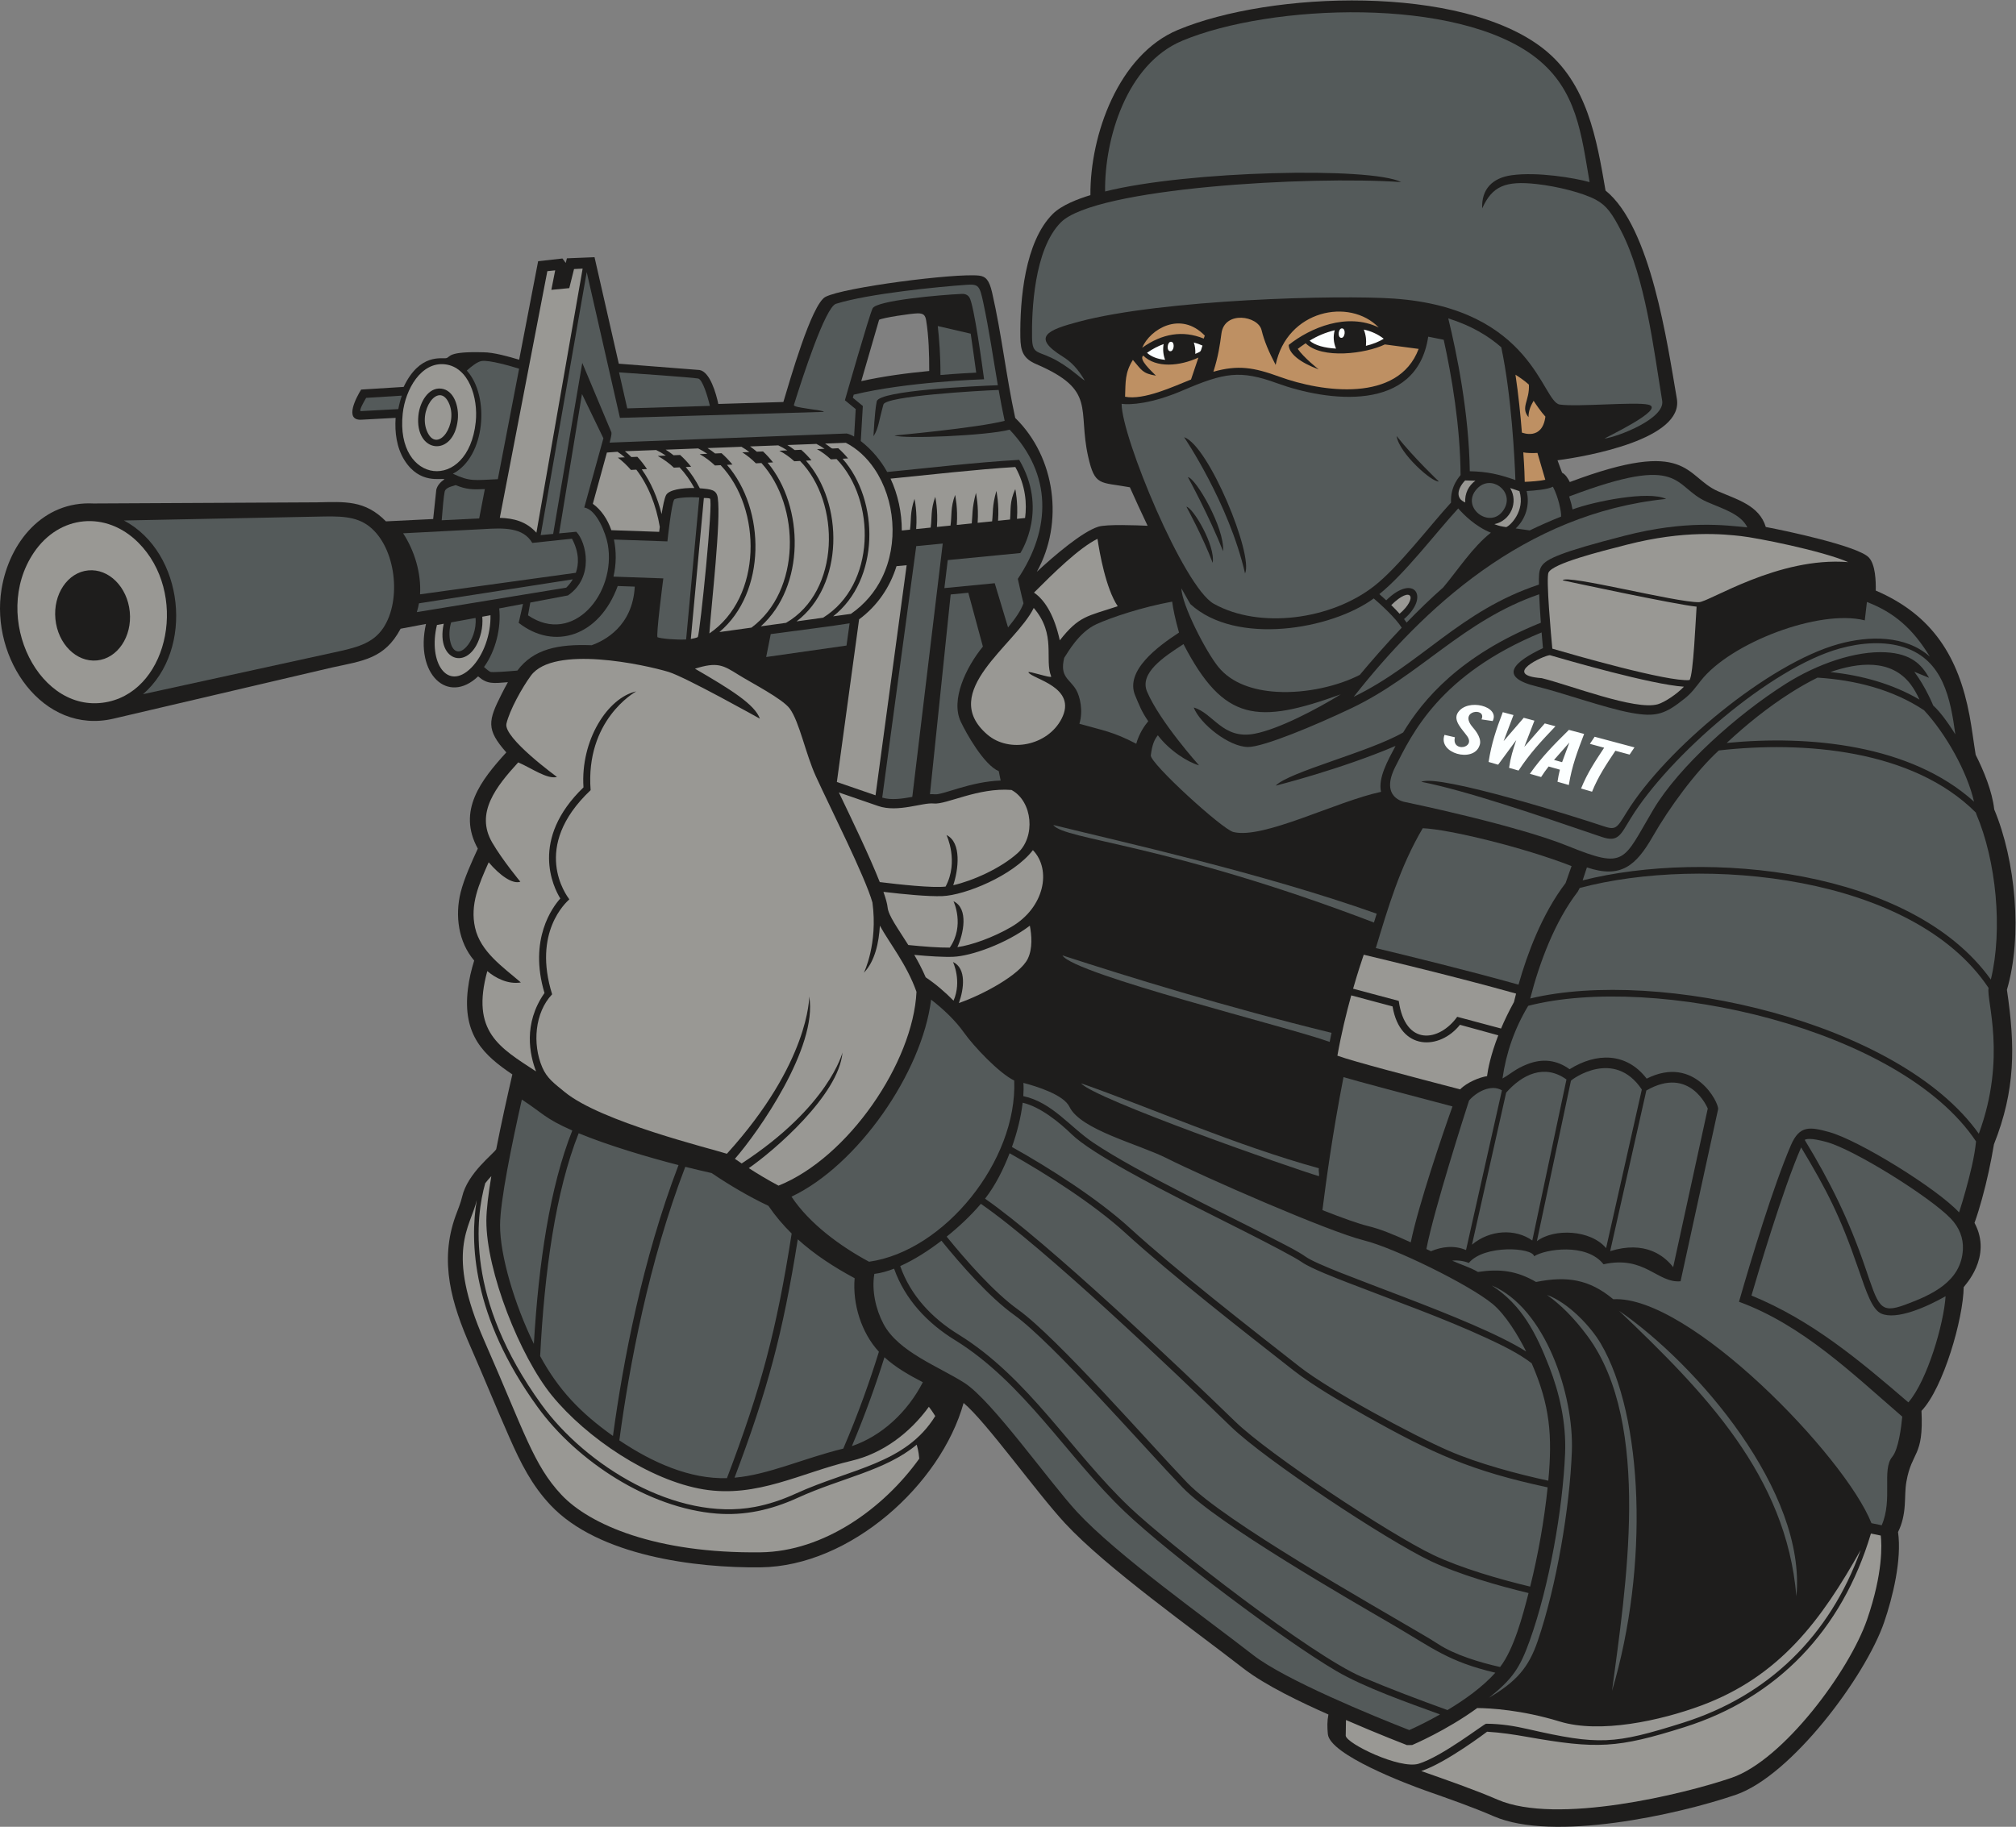 <?xml version="1.0" encoding="UTF-8" standalone="no"?>
<svg
   xmlns:dc="http://purl.org/dc/elements/1.1/"
   xmlns:cc="http://creativecommons.org/ns#"
   xmlns:rdf="http://www.w3.org/1999/02/22-rdf-syntax-ns#"
   xmlns:svg="http://www.w3.org/2000/svg"
   xmlns="http://www.w3.org/2000/svg"
   viewBox="0 0 604.907 548.227"
   height="548.227"
   width="604.907"
   xml:space="preserve"
   id="svg2"
   version="1.1"><rect x="0" y="0" width="604.907" height="548.227" fill="#808080" stroke="none"/><defs
     id="defs6" /><g
     transform="matrix(1.333,0,0,-1.333,0,548.227)"
     id="g10"><g
       transform="scale(0.1)"
       id="g12"><path
         id="path14"
         style="fill:#1e1d1c;fill-opacity:1;fill-rule:evenodd;stroke:none"
         d="m 2543.28,3015.71 c -67.53,12.3 -78.72,1.62 -93.89,69.17 -24.18,107.6 19.8,149.37 -116.96,208.12 -29.03,12.46 -35.23,28.96 -35.67,60.64 -1.16,84.58 10.01,214.22 72.62,277.1 20.35,20.46 57.32,34.17 85.09,42.71 -0.96,135.35 63.17,315.95 196.55,371.8 209.64,87.82 638.39,102.68 823,-42.13 98.96,-77.61 119.96,-202.99 140.01,-319.39 101.97,-81.88 138.97,-343.85 160.5,-468.65 15.6,-90.41 -199.91,-129.69 -268.67,-138.56 l 10.34,-28 c 7.75,-3.79 13.49,-13.14 17.35,-21.04 269.97,101.63 258.56,12.14 333.67,-20.75 41.93,-18.37 92.85,-31.49 107.51,-80.42 45.15,-8.42 207.9,-42.97 231.97,-68.69 14.73,-15.74 15.97,-52.28 15.57,-74.44 128.48,-55.2 186.42,-150.11 211.05,-281.21 5.53,-29.43 9.04,-58.98 13.85,-88.48 18.42,-36.63 37.28,-82.22 41.76,-123.02 48.21,-115.17 64.04,-285.65 28.57,-406.04 19,-127.88 19.23,-225.84 -29.2,-347.91 -6.86,-41.19 -15.69,-82.26 -26.82,-122.52 -5.02,-18.14 -10.5,-36.62 -16.94,-54.34 41.55,-77.13 -23.41,-142.17 -24.33,-144.7 -0.97,-71.2 -45.66,-226.745 -95.03,-278.581 5.18,-104.922 -21.66,-89.348 -33.96,-159.426 -3.04,-17.371 -2.44,-35.594 -3.69,-53.191 -1.52,-21.516 -5.57,-40.762 -15.12,-60.176 8.7,-61.672 -11.72,-146.172 -31.36,-203.223 C 4199.02,338.262 4032.15,114.922 3907.4,72.148 3773.68,26.301 3495.54,-33.926 3362.91,23.496 c -49.87,21.594 -101.89,39.629 -153.14,57.715 -43.11,15.215 -216.29,80.906 -220.81,127.488 -1.48,15.317 -1.71,29.145 1.27,44.094 -58.65,25.996 -141.87,65.207 -192.22,104.414 -110.86,86.348 -308.09,226.086 -400.89,326.398 -64.72,69.961 -176.96,227.833 -228.08,270.575 -51.15,-183.465 -254.65,-367.547 -456.58,-370.047 -147.12,-1.817 -365.92,25.926 -473.28,140.125 -42.5,45.207 -66.83,94.277 -91.89,150.82 -30.02,67.715 -57.82,136.552 -87.63,204.442 -43.05,98.05 -71.422,192.47 -34.13,295.91 5,13.86 11.36,28.49 14.64,42.81 12.33,53.88 71.62,97.26 76.81,107.31 11.51,59.08 25.4,120.87 36.31,168.29 -63.61,43 -112.9,87.72 -99.99,192.89 2.64,21.47 7.65,42.77 14.08,63.43 -35.64,41.58 -43.56,101.47 -30.49,153.46 7.9,31.43 24.82,68.59 38.64,98.56 -46.97,85.44 7.54,154.48 64.15,216.64 -45.85,51.89 -41.06,71.12 -10.29,131.94 4.44,8.79 9.01,17.54 13.88,26.1 -33.83,-2.68 -46.49,-4.67 -67.06,13.15 -68.06,-64.79 -142.956,4.72 -117.366,118.03 l -57.094,-10.78 c -36.07,-67.97 -85.148,-72.19 -154.223,-87.28 L 255.344,2494.76 C 96.832,2457.65 -22.328,2629.52 3.539,2786.74 20.801,2891.68 96.527,2985.2 210.43,2979.23 l 502.894,2.55 c 63.117,1.27 108.031,5.45 155.387,-42.79 l 106.324,5.25 7.016,65.81 c 2.304,10.07 10.019,17.94 18.479,23.78 -7.038,3.51 -55.749,-12.44 -90.378,43.24 -17.414,28 -21.851,62.46 -19.64,94.93 l -76.996,-4.17 c -39.942,-2.15 -10.797,51.44 -0.594,67.87 l 95.695,5.97 c 36.524,76.88 86.367,62.47 95.913,64.77 9.92,2.38 1.7,15.53 83.68,13.17 22.53,0.01 57.08,-9.65 80.38,-16.73 l 42.73,221.76 54.79,6.15 7.36,-10.13 2.62,10.52 62.17,2.5 54.62,-239.74 181.69,-14.22 c 23.8,-3.99 37.5,-53.63 42.34,-76.44 l 146.43,4.41 c 13.67,45.18 63.21,220.1 94.65,236.62 41.11,21.6 292.08,53.8 345.58,47.95 15.16,-1.66 23.16,-9.87 29.66,-38.24 21.66,-94.59 31.34,-187.33 52,-282.18 91.07,-88.94 109.87,-236.29 48.66,-346.4 40.02,37.16 102.35,90.2 138.27,101.47 19.17,6.02 86.95,3.15 111.07,2.15 -13.71,28.71 -26.97,57.6 -39.95,86.65 z m -564.49,377.02 -40.11,-138.06 c 50.34,11.13 101.66,17.94 152.96,22.85 0.08,36.19 -0.94,77.87 -6.86,113.65 -1.97,11.93 -5.86,16.3 -19.31,16.09 -14.86,-0.24 -78.33,-9.76 -86.68,-14.53 v 0" /><path
         id="path16"
         style="fill:#999894;fill-opacity:1;fill-rule:evenodd;stroke:none"
         d="m 1105.95,1464.89 c -4.9,-5.14 -9.54,-10.53 -13.73,-16.08 -21.28,-74.97 -45.48,-260.56 126.35,-497.716 99.87,-137.84 303.62,-264.121 480.47,-230.965 29.32,5.496 59.94,15.281 92.57,30.184 123.03,56.171 247.04,66.339 313.62,174.414 -4.85,7.902 -9.67,14.816 -14.39,20.859 -42.46,-58.641 -103.61,-104.961 -174.18,-121.563 -113.61,-26.718 -211.97,-84.187 -332.7,-64.441 -121.8,19.922 -264.08,116.395 -341.47,211.191 -72.2,88.437 -148.06,280.077 -147.72,394.157 0.08,24.3 4.5,59.83 11.18,99.96 z m -32.77,-54.07 c -14.06,-61.41 -72.17,-113.55 17.46,-317.69 89.63,-204.146 110.16,-278.646 173.19,-345.696 63.03,-67.051 212.37,-132.383 448.21,-129.473 142.27,1.758 276.53,98.348 357.19,210.879 -1.52,18.035 -4.62,26.367 -5.75,31.465 -70.82,-58.938 -169.64,-74.785 -267.55,-119.492 -60.44,-27.598 -119.82,-40.579 -182.66,-35.665 -153.23,11.961 -314.89,118.055 -403.13,239.852 -148.62,205.11 -152.56,373.06 -136.96,465.82 z m 1956.57,-1170.398 -0.57,-35.371 c 1.73,-17.805 121.87,-76.028 164.12,-63.078 52.84,16.191 146.25,89.199 151.84,90.09 34.79,-0.227 64.75,-5.391 93.15,-11.887 161.24,-36.863 194.82,-34.863 349.96,14.015 191.92,60.45 330.62,195.254 400.06,388.973 -87.56,-155.945 -180.9,-284.355 -359.37,-350.359 -91.84,-33.965 -227.27,-63.496 -317.87,-35.84 -86.05,26.277 -156.04,30.105 -185.86,30.371 -69.86,-50.891 -146.09,-83.078 -146.44,-83.234 l -11.72,-0.204 c -0.38,0.145 -62.49,24.012 -137.3,56.524 z M 3199.24,125.5 c 57.29,-20.227 120.19,-42.031 171.93,-64.434 132.37,-57.316 419.04,12.391 526.81,49.356 116.16,39.844 264.87,240.301 304.88,356.492 36.1,104.844 33,168.859 30.66,188.801 l -22.13,4.519 C 4146.3,441.613 3999.48,289.816 3791.35,224.25 c -150.94,-47.551 -196.29,-49.633 -354.49,-21.672 -28.55,5.051 -57.94,9.59 -89.48,11.496 0,0 -91.82,-69.836 -148.14,-88.574 v 0" /><path
         id="path18"
         style="fill:#545a5a;fill-opacity:1;fill-rule:evenodd;stroke:none"
         d="m 1015.52,2711.53 54.91,10 c 4.77,-51.14 -42.38,-105.39 -56.19,-55.73 -4.21,15.14 -2.99,31.38 1.28,45.73 z m 528.92,-38.46 29.56,319.63 c -23.3,1.64 -54.2,-0.66 -56.59,-4.92 -6.02,-10.69 -14.31,-86.7 -15.11,-93.88 l -120.35,4.17 c 5.57,-26.43 5.47,-55.53 -1.05,-83.5 l 112.21,-3.97 c -0.75,-5.83 -17.07,-131 -12.88,-132.61 8.28,-3.17 42.32,-6.12 64.21,-4.92 z m -212.64,-12.96 c 28.48,10.09 92.26,42.55 97.02,131.94 l -38.35,1.36 c -41.27,-112.89 -142.26,-145.83 -222.93,-82.9 l 9.71,42.6 -53.55,-10.12 c 4.66,-42.89 -7.5,-95.03 -34.23,-131.94 3.96,-3.51 9.79,-8.46 13.85,-10.8 3.36,-1.94 39.83,0.92 61.27,2.8 36.58,48.77 91.69,59.86 167.21,57.06 z m -138.12,96.09 -5.14,-28.77 c 101.66,-69.13 199.3,49.9 179.56,159.84 -4.35,24.28 -24.81,78.44 -52.96,82.81 l 43.08,155.94 -48.2,99.62 -51.47,-313.7 38.63,3.65 c 22.98,-23.69 40.77,-102.68 -18.78,-143.39 l -84.72,-16 v 0" /><path
         id="path20"
         style="fill:#999894;fill-opacity:1;fill-rule:evenodd;stroke:none"
         d="m 1886.9,3103.66 c 7.94,-7.12 15.31,-14.81 22.08,-23.01 l -12.38,-0.66 c 83.78,-94.93 83.51,-272.64 -21.22,-354.8 l 40,5.53 c 31.65,21.9 54.67,50.06 69.97,81.28 37.62,76.75 29.74,176.06 -17.04,245.23 -16.89,24.99 -38.61,45.45 -64.35,58.63 l -46.73,-1.79 c 20.66,-13.31 8.64,-11.31 29.67,-10.41 z m -496.95,-8 -23.84,-1.75 -31.68,-115.39 c 18.9,-13.58 33.04,-34.65 41.68,-59.42 l 107.67,-3.74 c 0.38,3.21 0.85,6.98 1.38,11.13 -8.03,48.27 -25.95,93.94 -52.85,128.91 l -12.14,-0.64 c -8.61,10.06 -18.36,19.35 -29.4,27.69 l 15.68,0.67 c -5.48,4.79 -10.93,8.79 -16.5,12.54 z m 99.29,-140.35 c 2.86,18.07 6.37,35.7 10.01,42.7 6.2,11.96 36.21,16.6 63.7,16.04 -9.28,17.12 -20.38,32.82 -33.24,46.51 l -12.9,-0.68 c -10.38,9.84 -22.24,18.53 -36.23,26.41 l 18.19,0.78 c -6.91,4.67 -14.16,8.86 -21.74,12.48 l -70.43,-2.68 c 5.06,-4.08 9.94,-8.47 14.61,-13.12 l 13.43,0.57 c 7.95,-8.59 15.17,-17.85 21.71,-27.64 l -11.77,-0.63 c 20.48,-28.76 35.51,-63.55 44.66,-100.74 z m 86.06,58.13 c 26.13,-2.09 37.59,-3.38 40.32,-21.29 7.74,-50.87 -14.51,-241.04 -18.84,-305.5 119.26,81.04 118.98,280.67 25.36,378.8 l -12.82,-0.67 c -10.34,9.83 -21.78,18.44 -34.35,25.54 l 17.17,0.74 c -6.54,4.47 -13.37,8.53 -20.52,12.11 l -73.24,-2.8 c 6.17,-3.83 12.1,-8.03 17.78,-12.56 l 14.78,0.63 c 9.1,-8.12 17.29,-16.99 24.76,-26.5 l -12.15,-0.65 c 12.31,-14.33 22.9,-30.46 31.75,-47.85 z m 34.38,78.37 14.52,0.62 c 8.85,-7.84 17.01,-16.41 24.52,-25.57 l -12.36,-0.65 c 87.55,-100.23 88.88,-287.21 -17.09,-376.45 l 72.27,10 c 111.39,82.67 110.91,273.01 22.4,370.56 l -12.49,-0.66 c -9.26,9.33 -19.47,17.66 -30.63,24.76 l 16,0.68 c -5.69,4.27 -11.64,8.21 -17.85,11.79 l -76.35,-2.92 c 5.92,-3.74 11.6,-7.81 17.06,-12.16 z m 93.85,4.01 14.02,0.59 c 8.11,-7.65 15.63,-15.91 22.56,-24.71 l -12.22,-0.64 c 83.04,-99.44 84.39,-278.69 -15.29,-368.39 l 56.79,7.86 c 122.09,70.65 123.31,270.44 31.56,364.4 l -13.05,-0.69 c -10.11,9.3 -21.32,17.31 -33.61,23.75 l 17.85,0.76 c -6.44,4.22 -13.18,8.02 -20.24,11.3 l -63.54,-2.43 c 5.27,-3.67 10.31,-7.63 15.17,-11.8 z m 179.54,-16.55 -12.88,-0.68 c -9.41,8.8 -19.8,16.56 -31.19,23.02 l 17.03,0.73 c -5.82,4.02 -11.91,7.7 -18.26,10.98 l -65.48,-2.5 c 5.73,-3.46 11.24,-7.27 16.52,-11.36 l 14.66,0.63 c 8.31,-7.26 16.03,-15.22 23.13,-23.8 l -12.36,-0.66 c 85.3,-95.83 85.55,-281.04 -21.27,-361.84 l 59.73,8.26 c 118.59,73.56 120.19,264.04 30.37,357.22 v 0" /><path
         id="path22"
         style="fill:#545a5a;fill-opacity:1;fill-rule:evenodd;stroke:none"
         d="m 2053.54,2318.69 68.54,570.34 -59.66,-5.78 -76.55,-566.19 c 20.38,-6.21 44.85,-2.52 67.67,1.63 v 0" /><path
         id="path24"
         style="fill:#999894;fill-opacity:1;fill-rule:evenodd;stroke:none"
         d="m 1883.75,2352.21 87.04,-30 70.04,518.06 -22.83,-2.14 c -14.64,-47.18 -42.67,-88.95 -84.22,-119.82 l -50.03,-366.1 z m -299.38,639.42 -29.36,-317.47 c 4.38,0.77 15.11,3.01 15.83,4.61 5.02,11.07 35.22,307.39 27.25,311.52 -2.74,1.42 -12.13,1.15 -13.72,1.34 z m -272.88,516.36 -19.35,-0.97 -10.71,-42.93 -40.38,-3.91 8.67,43.93 -17.67,-1.86 -107.01,-555.36 c 31.38,-0.99 59.19,-7.87 82.41,-33.46 l 104.04,594.56 z M 76.172,2868.65 c -98.441,-145.9 13.586,-369.99 168.254,-335.68 137.285,30.45 179.144,246.25 66.605,358.46 -71.965,71.75 -177.238,62.62 -234.859,-22.78 z M 198.59,2828.59 c 46.223,4.48 88.098,-37.27 93.527,-93.25 5.434,-55.99 -27.64,-105.01 -73.871,-109.48 -46.219,-4.49 -88.094,37.26 -93.523,93.24 -5.43,55.99 27.64,105.01 73.867,109.49 z m 905.45,-100.93 -18.46,-3.36 c 1.1,-12.14 -0.02,-24.89 -2.63,-35.72 -21.53,-89.47 -103.552,-68.27 -84.102,19.91 l -15.313,-2.79 c -20.398,-84.56 23.365,-149.95 77.045,-96.56 27.78,27.64 44.56,76.04 43.46,118.52 z m -102.24,564.85 c 53.67,-6.33 74.86,-75.42 69.02,-130.1 -16.98,-159.33 -181.343,-140.53 -164.336,19.06 5.817,54.54 41.496,117.36 95.316,111.04 z m -8.585,-54.7 c 28.925,-3.42 40.345,-40.65 37.195,-70.12 -9.14,-85.88 -97.742,-75.75 -88.574,10.27 3.137,29.4 22.363,63.25 51.379,59.85 z m 16.395,-30.83 c -23.286,47.15 -70.641,-20.39 -46.973,-68.31 23.293,-47.15 70.643,20.38 46.973,68.31 v 0" /><path
         id="path26"
         style="fill:#545a5a;fill-opacity:1;fill-rule:evenodd;stroke:none"
         d="m 2212.46,2657.09 -32.8,121.15 -39.75,-3.85 -46.61,-449.68 c 3.83,0.2 7.42,0.16 10.73,-0.21 17.95,-1.95 79.27,28.53 148.41,31 l -4.27,21.09 c -33.42,14.09 -73.33,85.43 -85.65,111.73 -22.85,48.7 11.49,121.64 49.94,168.77 v 0" /><path
         id="path28"
         style="fill:#999894;fill-opacity:1;fill-rule:evenodd;stroke:none"
         d="m 2285.35,3011.62 c 0.03,-0.14 6.49,-29.01 3.83,-66.95 l 18.24,1.85 c 4.29,32.05 1.56,72.56 -21.95,114.8 -90.71,-5.6 -191.24,-17.36 -280.88,-26.17 16.74,-35.93 25.37,-76.35 25.36,-116.77 l 18.41,1.87 c 3.12,22.29 -0.4,38.28 10.16,69.38 0.03,-0.15 6.61,-29.53 3.76,-67.97 l 32.62,3.3 c 3.26,23.08 -0.43,39.27 10.3,69.19 0.03,-0.14 6.57,-29.42 3.77,-67.76 l 30.6,3.11 c 3.3,23.44 -0.45,39.76 10.36,68.99 0.03,-0.15 6.55,-29.32 3.78,-67.56 l 33.69,3.42 c 1.98,17.65 -0.1,33.25 9.42,68.68 0.02,-0.14 6.52,-29.21 3.79,-67.33 l 32.6,3.29 c 2.29,19.01 -0.19,34.62 9.59,68.5 0.03,-0.13 6.5,-29.1 3.81,-67.14 l 26.92,2.74 c 2.27,22.79 -1.62,38.97 11.82,68.53 v 0" /><path
         id="path30"
         style="fill:#545a5a;fill-opacity:1;fill-rule:evenodd;stroke:none"
         d="m 2110.86,3378.7 74.18,-17.2 c 5.02,-34.04 10.13,-71.36 12.34,-87.71 -13.85,-0.63 -43.41,-2.19 -80.42,-5.31 0.15,43.06 -2.84,81.43 -6.1,110.22 v 0" /><path
         id="path32"
         style="fill:#545a5a;fill-opacity:1;fill-rule:evenodd;stroke:none"
         d="m 1393.45,3274.47 18.48,-81.13 185.98,5.61 c -4.74,20.73 -16.54,59.97 -26.53,61.64 -16.19,2.71 -138.78,11.21 -177.93,13.88 z m -399.216,-333.05 84.406,4.17 12.72,66.02 c -26.86,-1.07 -40.64,-1.38 -65.53,8.95 -6.67,-2.55 -22.58,-4.64 -24.9,-14.79 -2.043,-8.91 -4.696,-38.82 -6.696,-64.35 z m 25.086,104.85 c 38.91,-18.32 48.35,-14.57 101.28,-12.36 l 47.92,248.76 c -17.63,5.48 -67.05,20.08 -84.56,17.28 -9.58,-1.54 -23.58,-12.77 -33.22,-21.51 52.44,-57.52 41.94,-194.46 -31.42,-232.17 z m -122.718,145.45 c 1.722,9.87 4.39,20.14 7.968,30.3 L 824.184,3217 c -5.086,-8.53 -17.422,-30.14 -11.774,-29.83 l 84.192,4.55 v 0" /><path
         id="path34"
         style="fill:#545a5a;fill-opacity:1;fill-rule:evenodd;stroke:none"
         d="m 1245.14,2910.68 65.53,385.03 65.6,-156.32 c 0.85,-3.38 -1.13,-12.14 -4.06,-23.16 l 533.56,20.54 c 5.25,-1.11 10.93,-3.53 16.79,-6.86 l 3.6,61.74 -24.29,19.99 c 0.54,1.91 54.69,191.49 62.34,206.86 8.9,17.88 152.29,30.37 200.82,32.57 8.27,0.38 13.47,-2.71 16.92,-7.71 10.39,-15.06 29.84,-159.59 33.19,-184.5 -7.81,-0.29 -174.26,-5.82 -293.46,-34.67 l -1.98,-6.94 22.5,-18.52 -4.61,-78.98 c 25.32,-19.6 45.66,-44.62 59.4,-69.6 103.14,10.02 195.56,21.31 297.18,27.33 64.62,-109.89 6.89,-202.72 2.69,-209.83 l -163.5,-15.86 -7.57,-63.04 c 37.77,3.66 75.54,7.32 113.32,10.99 l 30.01,-99.57 c 15.89,19.44 28.92,37.75 34.75,54.45 -4.85,18.13 -10.73,46.27 -12.78,54.92 75.8,113.23 76.93,235.56 -18.47,335.89 -50.24,-13.61 -239.51,-21.34 -259.06,-13.09 0.57,0.05 186.37,16.98 247.9,32.94 -5.21,23.82 -9.19,45.24 -13.47,69.56 -45.29,-1.68 -254.07,-13.67 -259.42,-32.75 -10.7,-38.26 -10.8,-53.56 -22.32,-71.5 0.01,0.15 2.39,55.71 7.33,78.57 5.36,24.82 223.78,34.46 272.55,36.31 -10.77,62.42 -19.85,125.47 -32.61,185.17 -8.43,39.37 -10.56,42.75 -38.11,40.88 -60.91,-4.16 -220.64,-19.76 -293.67,-42.75 -23.92,-7.53 -74.79,-163.64 -94.69,-227.76 -2.17,-6.99 68.54,-11.05 67.17,-15.55 l -458.76,-13.47 -74.77,328.24 -103.63,-592.2 28.08,2.65 z m 489.75,-225.51 -10.25,-51.61 180.82,25.81 6.97,50.08 c -32.36,-5.46 -118.62,-16.45 -177.54,-24.28 v 0" /><path
         id="path36"
         style="fill:#999894;fill-opacity:1;fill-rule:evenodd;stroke:none"
         d="m 1944.56,1922.75 c 0.08,0.18 31.86,64.38 19.28,158.04 -16.45,58.21 -94.8,213.01 -127.21,283.9 -23.49,51.41 -36.96,122.51 -58.83,152.6 -16.11,22.17 -85.7,57.64 -115.62,76.34 -34.65,21.65 -47.26,29.51 -97.86,13.68 81.01,-47.06 134.59,-80.43 146.18,-112.6 -0.31,0.2 -167.77,93.87 -205.51,105.3 -53.25,16.11 -258.57,61.26 -309.9,-8.33 -19.93,-27.02 -48.2,-77.99 -55.13,-108.26 -7.26,-31.75 113.46,-119.57 113.81,-119.83 -21.78,-5.99 -57.72,20.07 -87.27,32.77 -49.26,-54.04 -97.55,-113.59 -58.53,-180.54 23.28,-39.94 63.23,-88.02 63.33,-88.12 -17.32,-6.1 -45.68,13.6 -71.28,43.72 -22.23,-49.7 -42.31,-95.41 -30.68,-147.18 12.21,-54.36 62.37,-88.19 103.12,-123.36 -29.91,-4.79 -57.91,10.62 -75.57,25.62 -37.32,-136.55 27.2,-171.84 109.79,-225.92 -14.2,36.93 -29.58,107.22 18.95,176.55 -36.36,121.36 18.83,194.19 35.64,212.79 -15.47,25.11 -69.58,132.73 52.14,250.17 -7.05,106.44 54.65,201.94 118.73,216.09 -4.21,-2.4 -114.63,-65.3 -102.65,-222.36 -136.6,-129.12 -53.73,-237.81 -47.94,-245.82 -7.56,-7.11 -82.53,-73.66 -38.71,-213.73 -39.13,-41.01 -44.71,-112.03 -22.24,-164.39 10.7,-24.94 26.84,-36.12 50.49,-55.58 81.84,-67.37 328.61,-127.17 365.1,-139.05 186.56,205.58 185.37,353.68 185.4,354.18 19.53,-114.24 -114.99,-305.84 -167.37,-365.59 4.27,-2.97 9.41,-6.5 15.27,-10.42 196.4,128.14 226.76,249.4 226.9,249.81 -8.06,-95.82 -154.46,-221.41 -210.87,-260.34 19.03,-12.26 42.43,-26.51 66.9,-39.42 157.05,62.93 302.97,277.47 310.58,436.27 -21.56,61.55 -61.29,110.08 -82.4,149.03 -2.21,-37.84 -11.1,-80.18 -36.04,-106.02 z m 382.35,821.32 c -40.07,-82.84 -216.47,-188.84 -104.51,-285.05 49.49,-42.54 135.75,-24.82 166.98,35.18 37.42,71.94 -65.96,89.8 -74.37,104.77 -2.8,5.01 53.41,-14.68 51.2,-9.21 -15.8,39.18 12.27,94.02 -39.3,154.31 z m -180.5,-884.16 c 19.16,44.45 -1.23,86.98 -1.3,87.12 30.96,-14.6 24.57,-61.53 13.27,-92.49 54.35,18.83 137.51,63.74 155.06,99.62 11.44,23.37 8.66,53.94 4.7,74.53 -53.52,-40.55 -131.99,-68.39 -172.59,-70.02 -21.71,-0.88 -54.45,1.23 -87.57,4.32 9.06,-15.6 17.95,-32.45 25.71,-50.5 23.59,-15.77 43.86,-33.64 62.72,-52.58 z m -8.5,119.41 c 34.43,50.03 8.4,104.32 8.33,104.48 34.87,-16.45 22.35,-73.94 8.81,-103.37 31.33,4.24 79.89,21.4 121.11,45.34 75.29,43.72 91.22,129.27 48.88,173.02 -44.67,-57.91 -153.14,-101.52 -203.75,-103.5 -31.76,-1.24 -87.54,4.22 -132.72,9.6 5.22,-14.85 8.6,-26.92 9.38,-34.92 1.81,-18.66 23.12,-47.3 46.6,-84.77 33.93,-3.45 69.08,-6.16 93.36,-5.88 z m -9.4,137.45 c 30.37,56.84 2.11,115.85 2.03,116.02 34.71,-16.87 26.67,-78.73 15.16,-112.97 43.4,9.77 106.52,37.67 144.91,72.25 40.95,36.88 33.94,116.38 -13.76,142.19 -75.49,5.94 -146.96,-33.53 -175.07,-30.46 -24.9,2.72 -80.64,-20.96 -124.84,-5.72 l -88.67,30.57 c 29.35,-61.11 69.06,-143.48 92.06,-201.79 43.35,-5.34 118.49,-13.62 148.18,-10.09 v 0" /><path
         id="path38"
         style="fill:#999894;fill-opacity:1;fill-rule:evenodd;stroke:none"
         d="m 3286.72,1660.21 c 15.39,15.84 44.09,27.37 60.55,29.74 1.97,15.6 8.27,48.14 25.33,91.94 -39.09,10.57 -73.65,20.16 -86.32,23.69 -45.07,-56.82 -134.69,-60.12 -151.7,41.35 l -93.03,24.86 c -10.8,-39.08 -22.38,-86.32 -31.14,-135.76 38.27,-13.73 167.36,-47.37 276.31,-75.82 z m 92.09,136.96 c 7.75,18.34 17.32,38.35 29.08,59.68 1.5,6.25 3.09,12.56 4.75,18.93 -130,36.56 -301.84,77.79 -342.93,87.56 -4.54,-13.22 -13.64,-40.61 -23.93,-76.53 l 102.76,-27.47 c 14.48,-103.63 91.6,-91.61 131.58,-35.79 l 98.69,-26.38 v 0" /><path
         id="path40"
         style="fill:#545a5a;fill-opacity:1;fill-rule:evenodd;stroke:none"
         d="m 3096.93,1978.27 c 68.36,-16.41 209.73,-50.98 321.18,-82.36 10.37,36.72 23.35,74.86 39.28,111.68 18.21,42.08 40.28,82.45 66.67,117.05 l 13.48,38.23 c -108.35,42.46 -277.13,83.06 -335,85.24 -51.64,-87.48 -78.51,-180.34 -105.61,-269.84 z m -120.19,-589.95 c 43.36,-17.07 80.12,-30.27 102.02,-35.69 28.12,-6.97 53.54,-17.08 96.81,-36.83 17.2,83.93 73.06,247.93 93.95,305.99 -88.8,23.12 -218.13,57.76 -245.34,65.91 -25.11,-129.28 -38.66,-230.32 -47.44,-299.38 v 0" /><path
         id="path42"
         style="fill:#999894;fill-opacity:1;fill-rule:evenodd;stroke:none"
         d="m 3818.98,2746.94 c -48.28,4.67 -300.64,59.07 -301.39,59.23 6.48,14.46 256.65,-50.4 306.85,-49.12 23.13,0.59 178.87,103 335.92,90.11 -59.49,25.88 -206.34,54.89 -241.67,58.72 -38.66,4.21 -127.17,13.83 -256.61,-19.4 -62.01,-15.91 -166.08,-41.93 -176.4,-62.66 -6.13,-12.3 6.13,-145.93 8.54,-171.43 43.87,-12.86 260.82,-75.48 308.82,-70.69 8.84,11.38 13.93,139.27 15.94,165.24 z m -1303,0.96 c -26.76,39.83 -40.91,120.46 -45.58,151.75 -41.57,-20.42 -99.91,-77.98 -142.93,-121.09 25.92,-17.45 46.49,-54.24 58.07,-107.49 43.51,55.32 61.3,53.91 130.44,76.83 z m 1274.45,-181.16 c -72.97,4.76 -263.87,59.87 -301.79,70.99 -15.1,-1.12 -109.87,-45.14 -18.28,-51.73 64.09,-15.68 210.75,-73.46 261.52,-58.71 14.7,4.27 42.51,22.48 58.55,39.45 v 0" /><path
         id="path44"
         style="fill:#545a5a;fill-opacity:1;fill-rule:evenodd;stroke:none"
         d="m 3221.02,1295.8 c 24.29,10.27 52.32,13.99 78.95,2.63 l 80.79,359.6 c -24.21,14.55 -57.73,-3.67 -74,-23.01 -7.4,-22.92 -78.65,-244.47 -96.05,-334.3 3.43,-1.62 6.87,-3.26 10.31,-4.92 z m 92.36,14.76 c 40.34,33.95 97.91,36.44 135.74,9.37 l 76.93,362.52 c -49.34,35.71 -99.44,11.53 -135.78,-29.63 l -76.89,-342.26 z m 146.08,7.84 c 38.96,29.56 121.38,25.69 155.79,-15.65 l 80.41,357.14 c -62.22,93.09 -157.37,23.08 -159.55,19.68 l -76.65,-361.17 z m 164.97,-22.42 c 78.42,24.46 121.7,-10.26 141.8,-36.03 l 77.89,357.04 c -0.01,0.07 -39.51,97.66 -138.27,40.66 l -81.42,-361.67 z m 755.02,-101.46 c -42.54,-24.31 -110.74,-54.42 -144.94,-39.04 -19.96,8.97 -32.58,45.74 -51.47,100.78 -41.22,120.16 -71.75,178.21 -128.73,273.26 -41.35,-94.29 -98.98,-289.35 -111.83,-333.49 135.8,-55.68 242.98,-145.72 353.2,-240.542 42.58,49.332 79.66,176.282 83.77,239.032 z m -317.07,351.87 c 57.95,-95.36 99.51,-180.21 135.47,-285.06 30.78,-89.73 32.78,-107.41 90.78,-85.9 59.44,22.04 126.41,51.85 129.8,125.03 1.14,24.56 -7.83,48.76 -27.56,69.18 -47.06,48.69 -216.69,154.82 -279.23,172.04 -36.74,10.11 -46.67,6.7 -49.26,4.71 v 0" /><path
         id="path46"
         style="fill:#545a5a;fill-opacity:1;fill-rule:evenodd;stroke:none"
         d="m 3351.67,290.559 c 62.08,36.699 89.27,68.035 109.65,127.664 42.45,124.316 72.04,299.582 76.88,426.457 4.91,128.504 -60.09,323.6 -180.53,374.1 68.51,-44.03 100.53,-108.67 129.69,-183.42 22.85,-58.622 38.42,-126.383 35.6,-194.567 -5.19,-125.605 -35.92,-299.824 -79.59,-421.594 -22.09,-61.609 -38.62,-86.179 -91.7,-128.64 z M 2433.61,1673.78 c 155.75,-54.6 348.07,-139.76 535.02,-191.18 -1.04,-7.12 1.32,-11.12 0.37,-17.87 -59.5,17.43 -507.06,174.45 -535.39,209.05 z m -62.72,581.65 c 156.36,-38.77 468.79,-107.61 728.03,-199.75 -2.11,-6.66 -4.19,-13.3 -6.21,-19.87 -466.33,178.17 -697.57,186.03 -721.82,219.62 z m 20.63,-293.65 c 149.37,-48.46 364.92,-115.33 605.7,-174.32 -1.44,-6.69 -2.84,-13.5 -4.22,-20.42 -87.26,32.24 -576.02,152.14 -601.48,194.74 z M 3644.2,1161.89 c 192.12,-183.011 376.54,-371.089 399.43,-642.972 22.76,236.016 -223.83,522.192 -399.43,642.972 z m -162,35.49 c 28.7,-20.24 59.73,-49.87 91.45,-92.89 145.98,-198.025 85.01,-569.927 54.96,-798.463 83.54,280.235 70.57,618.641 -25.43,782.053 -22.67,38.63 -73.6,92.46 -120.98,109.3 v 0" /><path
         id="path48"
         style="fill:#545a5a;fill-opacity:1;fill-rule:evenodd;stroke:none"
         d="m 3018.05,2549.52 c -187.19,-67.43 -263.05,-62.51 -354.03,113.08 -44.32,-28.65 -99.84,-65.12 -81.99,-107.04 28.76,-67.57 116.69,-165.57 116.93,-165.83 -25.2,6.87 -67.07,33.55 -92.7,67.69 -7.93,-10.21 -12.69,-20.58 -15.83,-45.22 -2.22,-17.44 160.5,-166.2 185.64,-172.55 67.37,-16.99 231.54,68.89 332.6,90.39 -6.98,31.07 14.96,70.05 32.66,103.37 -124.36,-53.02 -269.36,-89.33 -269.81,-89.44 29.98,31.25 211.42,75.89 286.94,119.76 44.35,73.48 127.59,173.42 309.92,247.06 -1.53,20.74 -2.99,43.61 -3.77,64 -171.98,-59.29 -267.68,-182.7 -422.62,-256.46 -81.29,-38.7 -197.75,-87.43 -232.77,-87.33 -42.52,0.13 -107.99,52.01 -122.19,88.89 44.39,-12.72 65.02,-72.54 136.47,-59.14 55.54,10.43 142.47,56.54 194.55,88.77 z M 1174.63,1637.26 c -22.71,-100.76 -48.84,-228.38 -49.01,-282.83 -0.2,-67.29 31.9,-176.87 76.09,-267.27 10.61,181.47 36.14,354.04 86.51,480.41 -62.8,27.72 -65.6,38.48 -113.59,69.69 z m 41.24,-577.6 c 41.19,-75.949 90.74,-127.785 163.86,-179.719 22.77,167.229 66.22,397.129 147.58,609.769 -67.31,17.3 -158.54,44.25 -224.73,71.72 -52.04,-130.75 -77.19,-312.41 -86.71,-501.77 z m 178.25,-189.648 c 75.13,-50.528 159.5,-87.59 242.23,-85.051 76.9,202.676 111.39,331.829 145.68,550.669 -19.17,18.84 -36.76,39.5 -52.37,62.39 -43.61,20.65 -87.76,46.57 -127.73,73.75 -19.73,4.42 -39.55,9.11 -59.38,14.07 -82.61,-215.31 -126.07,-449.02 -148.43,-615.828 z m 259.29,-84.043 c 76.71,6.668 153.98,43.25 244.79,65.476 33.85,78.801 60.1,153.125 80.19,218.045 -39.62,42.77 -59.64,107.87 -54.62,165.56 -46.26,24.85 -89.86,53.08 -127.99,87.61 -33.75,-212.45 -67.91,-339.398 -142.37,-536.691 z m 264.15,71.074 c 66.49,22.5 125.02,76.16 159.71,143.827 -30.99,16.04 -61.3,33.32 -86.38,56.23 C 1972,996.848 1947.91,928.918 1917.56,857.043 Z M 4120.1,2599.71 c 70.21,-7.39 139.58,-26.23 200.69,-62.09 -5.68,12.01 -12.04,23.95 -20.03,34.47 -44.32,58.43 -118.96,49.03 -180.66,27.62 z m 289.7,-1216.48 c 5.28,16.16 10.13,32.49 14.66,48.88 9.52,34.39 20.16,75.42 23.52,111 -170.66,255.59 -723.45,378.39 -1008.03,305.18 -30.49,-50.68 -49.6,-105.09 -57.88,-163.6 19.7,11.14 29.06,21.77 56.29,32.34 33.74,13.1 65.34,9.69 94.75,-11.51 59.57,37.33 127.46,38.67 173.5,-21.16 107.94,54.25 162.83,-54.17 160.8,-68.82 l -84.49,-387.36 c -52.08,-4.85 -80.43,58.98 -173.45,38.21 -38.36,49.03 -131.9,33.94 -156.24,18.02 -3.12,19.83 -112.28,26.72 -147,-15.02 -11.57,4.65 -24.38,6.52 -37.43,5.16 19.4,-8.89 39.56,-14.57 58.05,-25.41 49.05,7.3 86.67,3 130.75,-22.54 69.36,13.73 119.62,6.29 173.83,-38.92 170.51,9.77 521.71,-353.559 581.13,-504.133 l 23.05,-4.719 c 25.43,58.32 -0.31,124.836 23.75,154.063 14.23,17.285 20.34,67.109 22.54,90.547 -112.96,97.602 -224.84,206.332 -367.49,258.582 27.65,96.65 77.39,260.73 116.84,352.43 19.55,45.46 42.95,41.5 86.5,29.53 66.01,-18.18 242.5,-127.05 292.05,-180.75 z m 66.44,505.28 c -170.27,255.45 -644.59,298.72 -920.4,225.08 l -4.39,-8.32 c -51.57,-67.04 -86.03,-159.13 -107,-240.49 289.57,69.65 830.43,-51.88 1009.8,-304.49 63.63,172.65 16.37,300.91 21.99,328.22 z m -607.22,534.71 c -53.13,-48.57 -112.61,-130.52 -148.43,-193.2 -38.25,-66.89 -72.26,-95.54 -148.5,-70.14 l -9.64,-29.16 c 278.37,70.35 740.71,25.9 918.86,-223.32 27.24,112.36 12.17,267.7 -32.95,373.21 l -0.72,2.67 c -142.13,142.53 -388.62,161.62 -578.62,139.94 z m 17.72,16.87 c 184.58,18.08 413.87,-3.1 556.71,-132.21 -15.55,68.25 -64.12,153.69 -112.43,205.79 -70.96,47.11 -155.69,68.17 -239.91,73.47 -20.61,-10.17 -40.6,-21.65 -60,-33.96 -51.25,-32.51 -99.93,-71.62 -144.37,-113.09 z M 2303.4,1645.01 c 65.08,-13.97 104.78,-69.41 157.93,-105.06 103.03,-69.09 298.44,-160.52 418.19,-222.99 19.12,-9.97 42.12,-21.35 59.72,-33.69 48.14,-33.8 374.43,-136.18 496.12,-213.23 -17.81,35.64 -46.42,83.07 -75.77,107.24 -53.11,43.72 -221.48,126.13 -288.88,142.81 -80.48,19.91 -361.4,143.25 -444.19,184.96 -63.49,31.97 -194.46,64.03 -219.22,115.9 -12.94,27.12 -73.82,46.04 -103.67,53.84 0.73,-9.86 0.48,-19.95 -0.23,-29.78 z m -347.19,-372.85 c 169.18,23.79 333.86,226.9 326.79,407.95 -34.56,16.7 -91.76,77.77 -112.57,107.19 -19.94,28.17 -47.07,53.71 -74.51,74.88 -20.6,-165.36 -166.32,-373.55 -314.3,-443.52 40.41,-60.96 110.53,-112.14 174.59,-146.5 z M 3241.46,253.008 c -70.73,25.84 -169.98,60.39 -234.19,98.183 -119.17,70.137 -374.09,261.965 -474.28,357.071 -131.22,124.531 -227.5,291.386 -383.94,387.808 -61.78,38.08 -112.07,91.45 -136.5,160.49 -14.17,-5.51 -29.34,-10.04 -44.45,-11.8 -6.23,-37.36 3.09,-79.59 20.56,-112.56 33.49,-63.2 124.09,-95.61 182.45,-132.962 61.88,-39.609 191.12,-223.164 253.33,-290.398 89.66,-96.926 288.82,-238.391 396.52,-322.277 71.31,-55.547 270.76,-137.383 351.27,-168.797 23.5,10.535 46.8,22.5 69.23,35.242 z M 2026.34,1262.36 c 23.16,-66.14 71.53,-117.24 130.53,-153.6 158.85,-97.92 253.74,-263.78 386.4,-389.697 90.62,-86.004 410.25,-333.875 521.87,-381.426 63.27,-26.953 128.41,-51.375 193.07,-74.844 37.92,22.754 78.05,50.988 107.76,84.113 -106.24,24.969 -140.91,55.496 -231.24,108.114 -98.96,57.656 -394.19,227.187 -472.95,309.113 -83.24,86.59 -292.31,326.077 -379.11,388.337 -55.85,40.07 -119.9,113.24 -163.48,166.98 -28.48,-21.82 -60.14,-42.4 -92.85,-57.09 z m 104.58,66.3 c 42.51,-52.39 106.04,-125.05 160.44,-164.07 88.7,-63.61 296.58,-302.149 381.17,-390.137 83.95,-87.305 414.77,-273.73 528.89,-341.152 11.74,-6.942 23.83,-13.946 35.21,-21.465 38.03,-25.117 95.53,-42.117 140.06,-52.117 31.34,40.691 51.04,115.906 64.05,166.543 -67.71,16.16 -157.04,41.875 -220.62,72.097 -99.08,47.102 -372.37,227.805 -449.74,302.911 -124.77,121.11 -419.72,402.9 -562.52,501.23 -22.76,-26.84 -49.51,-51.8 -76.94,-73.84 z M 3444.39,540.723 c 18.11,72.976 31.51,148.703 39.3,223.476 -171.31,36.77 -257.79,75.528 -411.7,162.219 -47.6,26.816 -116.99,67.176 -159.76,100.662 -113.8,89.11 -274.05,214.01 -379.26,310.07 -70.84,64.67 -177.83,132.94 -260.39,179.21 -13.75,-35.58 -31.76,-72.08 -55.28,-102.28 138.95,-96.04 444.56,-386.67 563.49,-502.107 76.15,-73.926 348.17,-253.758 445.73,-300.137 62.63,-29.773 151.19,-55.203 217.87,-71.113 z M 2277.83,1530.51 c 84.01,-46.9 193.17,-116.55 265.22,-182.35 106.58,-97.3 267.2,-222.26 382.44,-312.52 68.07,-53.296 253.99,-153.785 336.4,-189.429 66.12,-28.594 153.64,-52.012 223.28,-67.051 9.45,101.106 3.78,169.856 -37.44,264.36 -28.53,22.16 -67.43,40.98 -100.1,56.15 -98.51,45.74 -211.37,85.62 -313.24,125.19 -23.9,9.3 -83.59,32.05 -103.73,46.19 -30.99,21.76 -221.07,115.09 -267.5,138.93 -52.83,27.13 -205.76,105.06 -250.78,149 -27.52,26.86 -71.05,62.22 -110.41,71.14 -4,-33.62 -12.82,-67.71 -24.14,-99.61 z m 279.81,907.79 c 6.72,24.03 19.41,41.7 27.05,50.73 -15.09,21.46 -20.61,37.1 -29.35,57.63 -23.66,55.61 50.05,110.23 98.59,141.93 -8.66,30.53 -13.32,52.9 -15.42,69.64 -67.12,-12.11 -136.99,-35.53 -170.1,-50.58 -40.22,-18.29 -64.98,-64.37 -72.93,-76.02 -10.52,-43.36 11.94,-46.83 26.66,-71.56 9.25,-15.52 16.34,-48.53 7.54,-76.79 53.55,-15.32 75.16,-17.44 127.96,-44.98 z m 974.51,556.74 c 4.67,-14.85 6.22,-21.75 7.54,-29.19 49.12,18.2 171.4,42.64 210.71,23.63 -319.84,-32.62 -548,-248.49 -703.25,-445.5 152.44,74.01 238.55,193.48 416.91,252.63 -0.35,37.76 -1.19,48.39 48.57,67.71 26.86,10.42 71,23.5 144.3,42.31 138.08,35.44 226.35,23.78 276.31,18.7 -14.28,30.16 -55.6,41.99 -90.82,57.42 -78.25,34.27 -50.1,110.84 -310.27,12.29 v 0" /><path
         id="path50"
         style="fill:#545a5a;fill-opacity:1;fill-rule:evenodd;stroke:none"
         d="m 3155.23,2699.56 c -13.89,22.4 -48.34,53.27 -62.97,65.89 -95.8,-70.29 -310.08,-106.78 -412.66,-12.81 -0.06,0.1 -8.32,13.8 -20.32,35.52 0.9,-36.73 54.74,-142.05 83.36,-177.16 29.65,-36.39 78.61,-52.72 131.36,-55.77 66.61,-3.87 138.75,13.31 186.86,38.13 25.03,29.98 57.69,67.6 94.37,106.2 z m 93.36,90.6 c 33.47,39.87 66.4,91.2 107.29,123.29 -34.61,13.89 -61,40.39 -73.47,54.69 -52.33,-57.27 -119.36,-146.03 -177.53,-192.98 4.22,-3.68 9.6,-8.46 15.48,-13.93 62.37,61.36 99.25,8.46 40.05,-42.21 2.11,-2.69 4.07,-5.36 5.84,-7.95 26.09,26.98 53.94,54.09 82.34,79.09 z m 163.17,132.87 31.63,-4.44 c 23.82,11.59 47.47,21.95 70.55,31.1 0.94,10.9 -6.49,44.92 -18.37,67.31 -11.9,-6.32 -41.49,-8.8 -59.21,-9.73 7.88,-31.13 -2.13,-63.07 -24.6,-84.24 z m -32.47,407.92 c -28.91,25.28 -67,48.56 -119.28,64.96 19.25,-78.92 46.59,-213.02 48.43,-344.09 39.06,-0.88 64.98,-6.52 102.67,-19.89 -1.66,46.07 -8.48,189.01 -31.82,299.02 v 0" /><path
         id="path52"
         style="fill:#545a5a;fill-opacity:1;fill-rule:evenodd;stroke:none"
         d="m 3473.14,2653.54 c -0.69,7.49 -1.83,20.16 -3.06,35.42 -229.94,-94.82 -291.93,-229.14 -329.06,-302.01 -35.96,-70.57 20.41,-79.58 20.75,-79.66 0.72,-0.16 249.28,-51.38 367.15,-99.11 132.21,-53.52 123.66,-34.26 192.65,81.9 57.69,97.14 188.45,213.63 297.2,282.62 73.05,46.33 159.04,75.14 226.02,71.5 57.36,-3.1 80.63,-27.55 97.51,-57.41 l -33.24,13.53 c 25.94,-34.59 42.54,-75.93 42.58,-75.99 13.5,-12.01 31.71,-35.78 49.79,-64.97 -11.02,80.36 -27.2,166.75 -114.39,195.75 -45.05,14.99 -98.2,10.87 -146.09,-2.48 -155.67,-43.37 -383.83,-242.03 -469.75,-381.38 -23.72,-38.5 -28.39,-55.46 -65.79,-42.71 -147.39,50.28 -304.28,103.92 -406.07,124.12 40.25,18.09 357.86,-82.18 407.96,-99.28 30.22,-10.31 31.72,-5.9 54.33,30.8 87.31,141.62 318.29,334.4 476.55,378.51 68.75,19.15 151.05,20.38 205.84,-28.19 -38,62.37 -79.63,99.19 -141.63,122.97 l -4.83,-41.35 c -102.59,25.92 -302.2,-50.58 -369.11,-135.9 -11.25,-14.34 -20.52,-27.52 -35.77,-39.71 -44.2,-35.33 -63.84,-43.07 -121.62,-32.46 -58.4,10.72 -153.93,45.22 -211.11,59.06 -89.87,21.58 -51.28,55.93 13.19,86.43 v 0" /><path
         id="path54"
         style="fill:#999894;fill-opacity:1;fill-rule:evenodd;stroke:none"
         d="m 3390.2,2926.06 c 7.94,1.7 43.87,36.09 29.98,80.97 l -20.86,6.95 c 19.2,-32.01 0.97,-73.63 -35.56,-81.28 10.2,-4.03 16.29,-5.22 26.44,-6.64 z m -239.83,-195.08 c 41.69,35.51 27.52,65.09 -18.7,19.47 6.31,-6.19 12.76,-12.81 18.7,-19.47 z m 147.89,250.62 c -1.6,19.52 7.4,37.93 22.76,48.85 l -23.05,0.69 c -17.5,-18.23 -22.24,-40.81 0.29,-49.54 v 0" /><path
         id="path56"
         style="fill:#545a5a;fill-opacity:1;fill-rule:evenodd;stroke:none"
         d="m 3649.58,3591.86 c 54.19,-105.59 72.52,-263.72 91.94,-381.47 6.57,-39.88 -98.36,-80.6 -129.47,-85.01 -4.97,-0.7 140.61,66.66 98.22,76.36 -30.09,6.89 -159.66,-5.67 -199.47,0.28 -39.8,5.95 -60.23,216.49 -372.96,238.47 -123.95,8.71 -520.61,-1.59 -709.55,-51.99 -70.48,-18.81 -107.28,-34.23 -36.39,-78.39 19.74,-12.3 34.42,-27.82 49.87,-54 -7.43,3.24 -28.51,24.84 -60.04,43.14 -45.85,26.61 -58.08,11.86 -58.66,54.75 -0.77,56.57 3.86,196.82 64.95,258.18 77.46,77.8 560.34,105.01 766.07,90.63 -68.29,34.73 -480.53,25.62 -666.55,-21.12 -1.56,117.27 47.8,286.59 173.63,339.3 198.24,83.03 619.58,100.28 796.62,-38.57 91.86,-72.05 101.62,-171.27 120.35,-279.7 -33.41,9.39 -117.57,23.66 -175.84,15.47 -43.05,-6.05 -67.86,-31.53 -65.92,-74.54 22.57,49.73 51.45,62.62 122.4,54.74 47.1,-5.24 104.6,-19.69 133.76,-35.49 24.43,-13.24 36.85,-31.7 57.04,-71.04 v 0" /><path
         id="path58"
         style="fill:#545a5a;fill-opacity:1;fill-rule:evenodd;stroke:none"
         d="m 2524.72,3203.57 c 0.12,-75.13 139.68,-412.04 207.21,-449.95 102.73,-57.7 264.03,-36.69 361.93,40.21 54.49,42.81 123.12,133.53 172.38,187.44 -2.13,38.27 20.97,60.56 21.46,61.87 -0.59,110.26 -20.18,223.87 -37.94,304.65 l -34.9,6.96 c -26.08,-173.81 -228.98,-145.32 -340.09,-104.84 -83.56,30.45 -119.09,23.87 -212.43,-16.18 -70.74,-30.35 -118.13,-32.8 -137.62,-30.16 z m 799.92,-191.23 c -40.06,-43.27 34.65,-96.52 62.53,-43.16 20.17,38.62 -31.37,76.82 -62.53,43.16 z m -180.96,118.75 c 39.37,-49.45 94.86,-102.06 95.02,-102.19 -14.93,-2.61 -89.09,63.09 -95.02,102.19 z m -413.95,-285.48 c -22.34,59.13 -59.08,126.19 -59.19,126.38 15.02,-2.1 65.51,-87.34 59.19,-126.38 z m 23.45,26.11 c -30.95,78.42 -79.08,166.62 -79.23,166.86 17.34,-1.85 82.86,-113.72 79.23,-166.86 z m 49.38,-49.96 c -36.41,158.45 -136.9,306.31 -137.18,306.73 55.78,-19.06 156.57,-265.49 137.18,-306.73 v 0" /><path
         id="path60"
         style="fill:#be9063;fill-opacity:1;fill-rule:evenodd;stroke:none"
         d="m 2749.44,3362.15 c -3.67,-27.2 -7.04,-51.21 -18.13,-86.3 55.49,15.57 90.51,9.96 148.81,-11.28 95.68,-34.87 267.46,-59.14 313.19,62.66 l -76.09,10.07 c -42.63,-20.85 -141.94,-33.79 -178.28,2.68 -7.85,-5.26 -14.14,-9.98 -17.72,-12.74 13.46,-19.78 46.97,-46.01 47.08,-46.08 -41.41,15.14 -67.1,35.43 -67.53,55 48.52,38.61 131.48,73.86 202.75,39.23 -65.81,67.87 -206.72,39.37 -232.09,-84.13 -15.17,29.08 -25.46,52.56 -31.7,78.33 -7.8,32.25 -83.32,44.36 -90.29,-7.44 z m 702.63,-151.74 c -5.19,-9.29 -11.51,-20.45 -11.48,-36.91 -18.49,22.65 2.95,37.1 0.89,73.34 -9.79,8.99 -22.6,17.53 -30.21,22.31 6.71,-44.93 11.35,-90.84 14.52,-130.94 l 0.26,0.61 c 0.14,-0.05 45.53,-18.75 52.6,35.99 -9.48,10.12 -21.17,27.37 -26.58,35.6 z m 8.65,-117.34 c -9.51,-0.77 -25.47,-0.36 -31.83,1.22 2.87,-40.55 2.7,-50.63 3.23,-66.38 12.72,0.53 34.08,1.82 46.28,4.76 l -17.68,60.4 z m -889.74,236.74 c 44.92,32.01 91.4,39.93 138.55,20.66 l 2.46,6.66 c -54.79,56.67 -123.49,14.35 -141.01,-27.32 z m -38.48,-110.26 c 42.2,-8.24 108,22.64 148.45,38.79 l 16.69,49.43 c -41.74,-19.38 -95.05,-24.43 -124.25,4.4 -10.91,-8.56 18.18,-34.49 28.62,-45.2 -30.72,5.2 -31.66,12.1 -51.93,35.49 -18.06,-28.97 -16.32,-49.01 -17.58,-82.91 v 0" /><path
         id="path62"
         style="fill:#fcffff;fill-opacity:1;fill-rule:evenodd;stroke:none"
         d="m 3007.36,3327.91 c -5.7,13.95 -6.82,26.91 -2.98,41.29 -20.22,-4.74 -39.65,-12.97 -56.47,-23.42 11.95,-10.73 34.28,-16.51 59.45,-17.87 z m -384.76,-25.26 c -4.24,11.04 -5.47,23.72 -3.32,35.48 -12.5,-4.48 -25,-11.04 -37.4,-19.69 8.89,-8.17 22.91,-14.24 40.72,-15.79 z m 64.65,39.01 c 2.75,-8.2 3.86,-17.07 3.31,-25.64 14.49,6.46 11.06,3.57 16.17,18.71 -6.44,2.92 -12.94,5.22 -19.48,6.93 z m -50.83,1.62 c 8.85,-1.05 6.33,-22.33 -2.53,-21.29 -8.85,1.06 -6.32,22.33 2.53,21.29 z m 384.89,30.13 c 8.86,-1.05 6.33,-22.34 -2.52,-21.28 -8.85,1.05 -6.33,22.33 2.52,21.28 z m 48.53,-2.63 c 4.67,-11.68 6.13,-23.39 4.83,-36.65 15.47,3.8 29.45,9.2 39.98,16.07 -13.54,10.51 -28.79,17.14 -44.81,20.58 v 0" /><path
         id="path64"
         style="fill:#fcffff;fill-opacity:1;fill-rule:nonzero;stroke:none"
         d="m 3329.97,2433.39 c -13.84,-38.18 -93.81,-16.98 -78.45,24.9 7.8,-1.83 15.59,-3.63 23.42,-5.4 -7.94,-34.18 47.03,-25.11 27.75,2.29 -11.12,15.79 -32.73,35.23 -21.08,53.22 21.6,33.32 95.59,14.35 78.3,-18.99 -8.36,1.25 -16.8,2.47 -25.11,3.72 12.64,27.8 -53.42,21.17 -19.69,-17.8 9,-10.4 21.41,-27.75 14.86,-41.94 z m 280.92,-4.03 c -10.75,2.93 -21.43,5.81 -32.12,8.71 3.59,5.33 7.13,10.65 10.72,15.97 29.86,-7.99 59.76,-15.97 89.65,-23.95 -3.66,-5.42 -7.29,-10.8 -10.96,-16.19 -10.69,2.86 -21.33,5.74 -31.98,8.62 -20.77,-31.27 -38.15,-56.91 -52.57,-92.15 -8.27,2.36 -16.49,4.74 -24.72,7.11 14.37,35.42 31.23,60.45 51.98,91.88 z m -125.01,-42.24 c -6.08,-7.84 -11.8,-15.72 -16.9,-23.76 -8.5,2.41 -16.92,4.84 -25.33,7.28 27.03,38.38 54.63,65.96 87.92,98.9 11.39,-3.04 22.82,-6.1 34.21,-9.16 -15.23,-40.08 -27.41,-71.76 -34.45,-114.99 -8.51,2.45 -17.01,4.9 -25.47,7.35 1.29,9.19 3.19,18.23 5.43,27.16 -8.51,2.42 -16.95,4.82 -25.41,7.22 z m 46.68,53.9 -34.49,-39.11 c 6,-1.7 12.11,-3.39 18.16,-5.1 l 16.33,44.21 z m -55.35,43.07 c 8,-2.15 16.07,-4.3 24.08,-6.43 -31.95,-33.61 -57.51,-60.73 -83.06,-99.73 -7.14,2.07 -14.28,4.11 -21.38,6.16 3.62,24.36 8.53,39.52 16.14,62.4 l -40.72,-55.35 c -7.18,2.06 -14.37,4.13 -21.52,6.2 6.57,41.74 17.12,73.21 31.98,112.03 8,-2.15 16.02,-4.28 24.09,-6.46 l -22.22,-58.69 45.31,52.53 c 8.02,-2.15 16.04,-4.3 24.05,-6.46 l -22.81,-58.99 46.06,52.79 v 0" /><path
         id="path66"
         style="fill:#545a5a;fill-opacity:1;fill-rule:nonzero;stroke:none"
         d="m 1087.64,2921.49 -180.222,-9.38 c 25.645,-39.23 41.004,-89.85 38.102,-137.39 l 350.68,48.47 c 6.67,18.87 8.15,44.85 -8.7,76.75 l -89.37,-9.51 c -20.49,35.27 -64.04,34.04 -110.49,31.06 z M 943.109,2754.47 c -1.207,-6.73 -2.816,-13.35 -4.867,-19.82 l 336.248,55.05 c 3.09,2.88 9.24,9.24 14.83,18.76 L 943.109,2754.47 Z M 278.93,2940.94 c 135.55,-71.73 159.5,-290.23 42.968,-391.04 l 429.481,93.87 c 48.418,10.58 86.941,18.89 111.195,55.02 42.078,62.67 28.879,181.29 -31.058,228.6 -31.051,24.5 -69.485,23.2 -116.536,22.26 l -436.05,-8.71 v 0" /></g></g></svg>